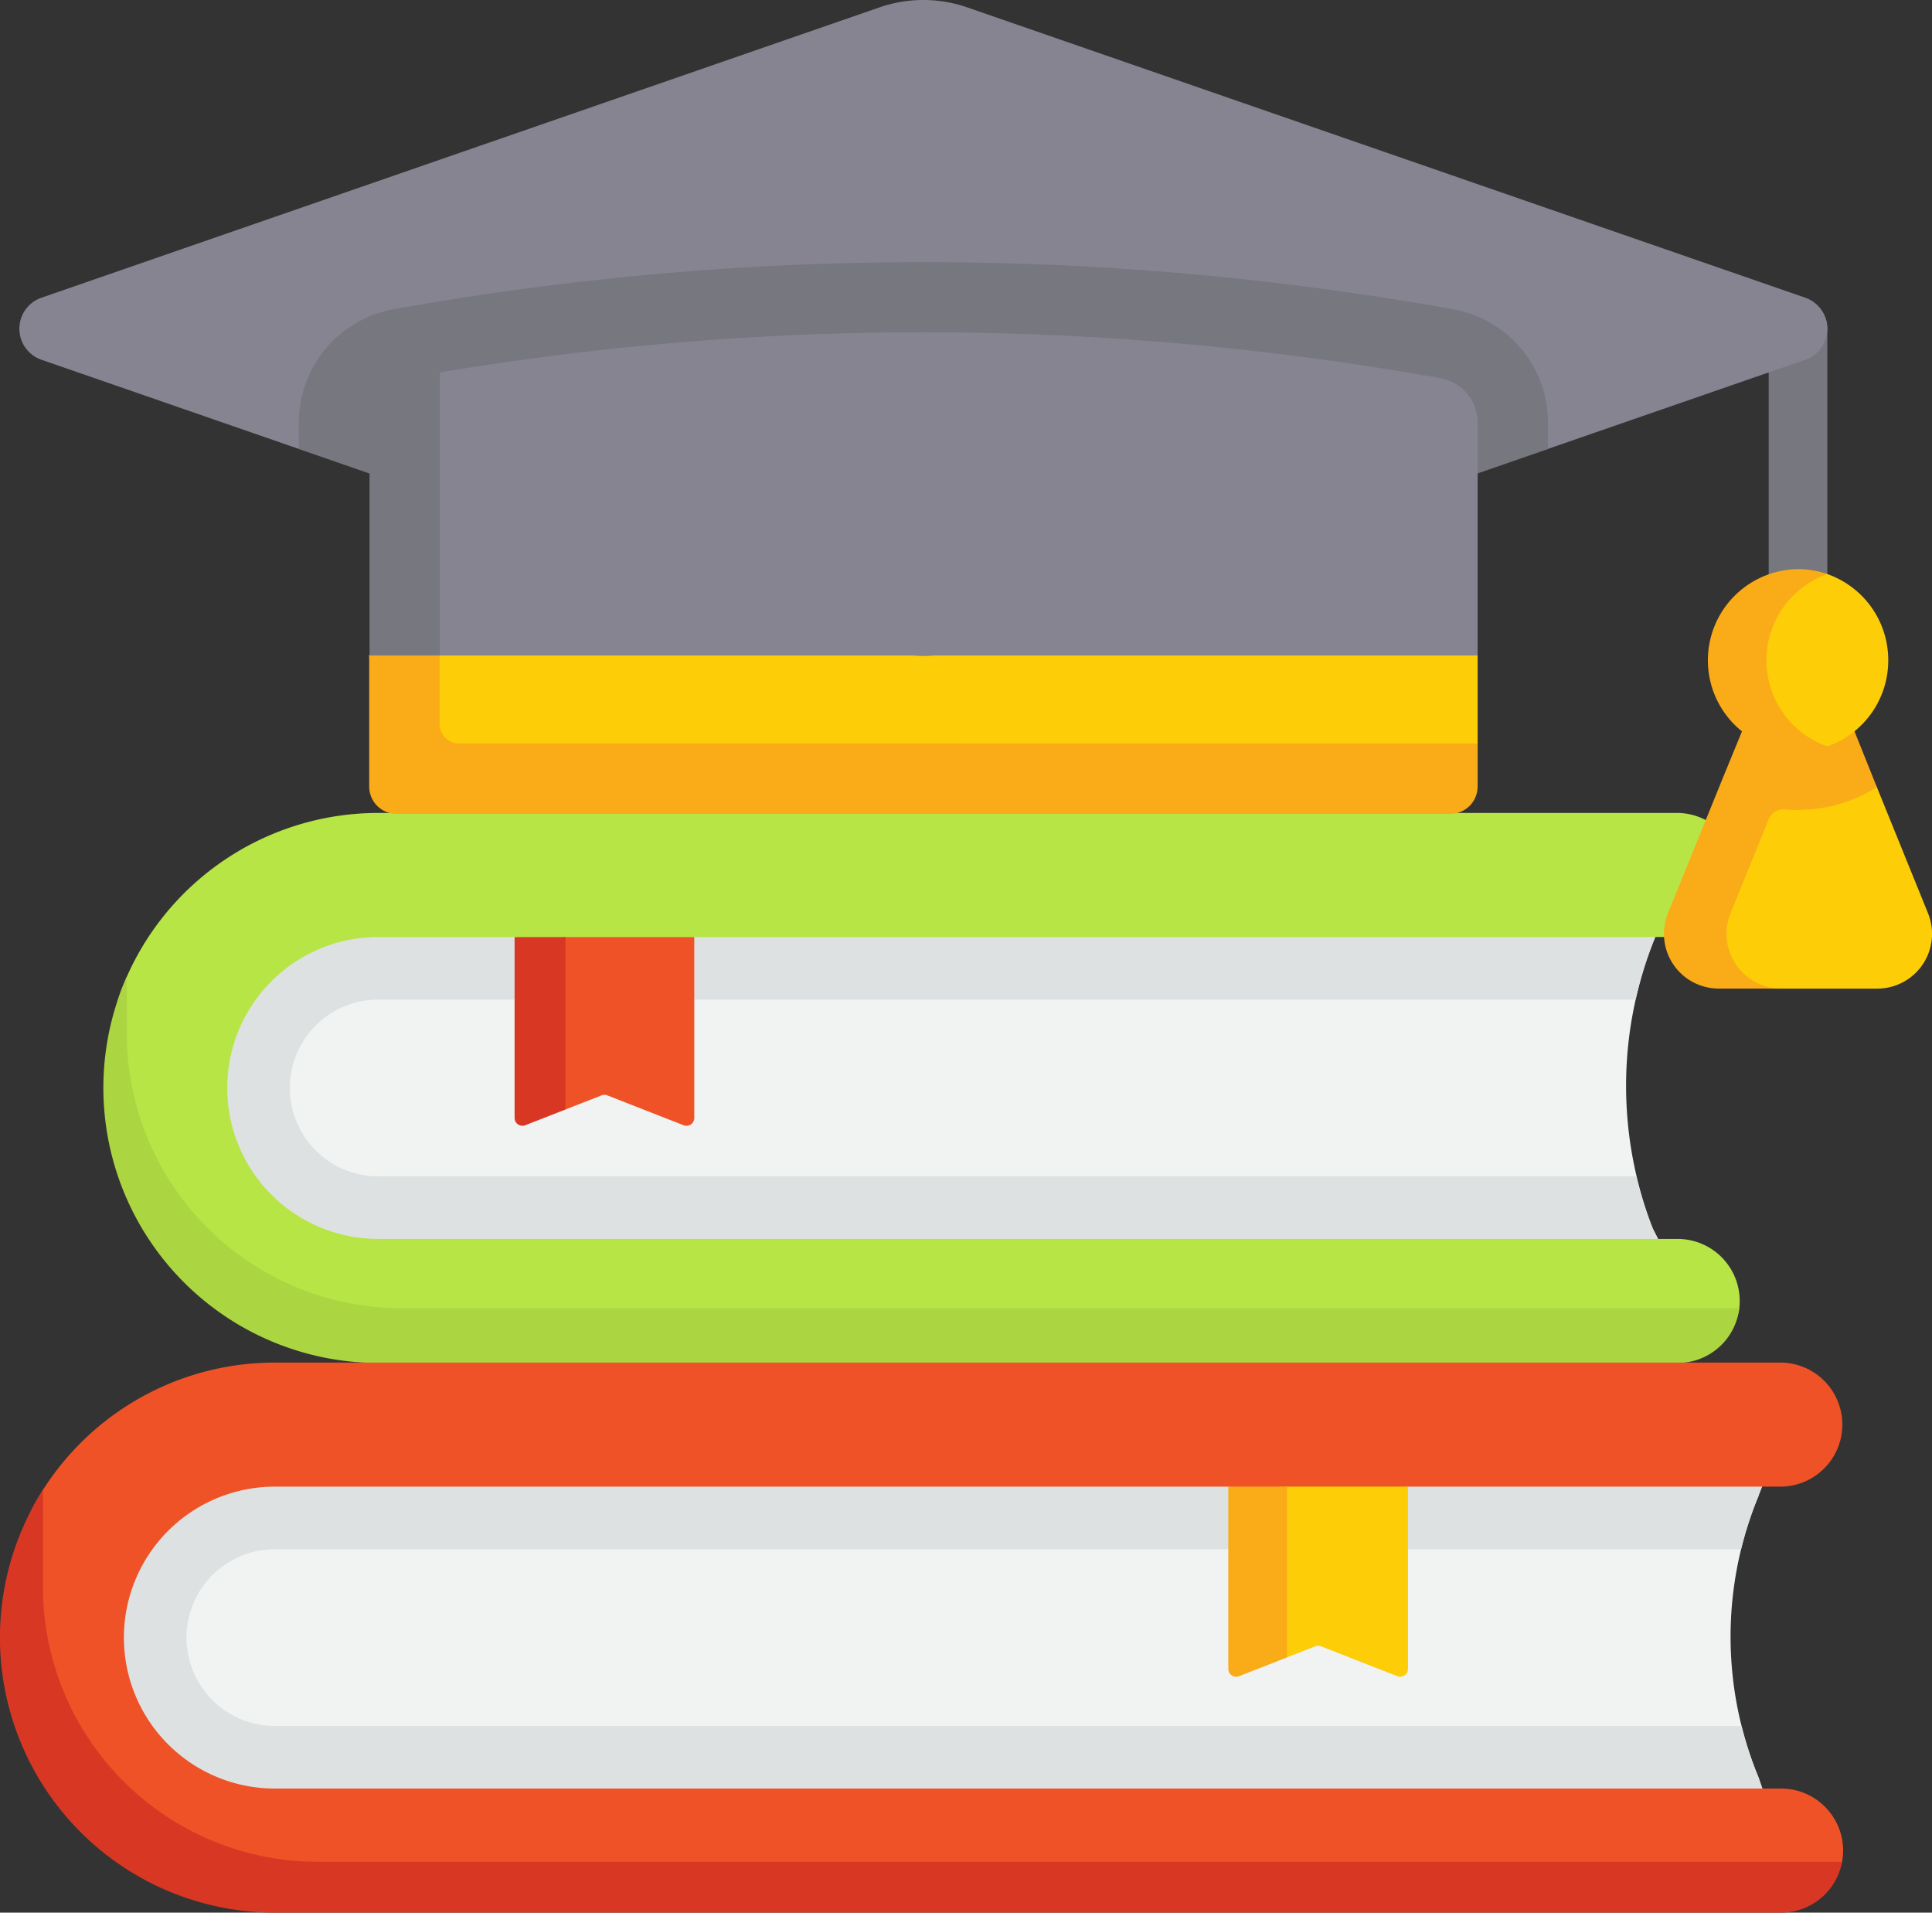 <svg xmlns="http://www.w3.org/2000/svg" width="175.79" height="174" viewBox="0 0 175.79 174">
  <rect x="0" y="0" width="175.79" height="174" fill="#333333" stroke="none"/>
  <g id="education" transform="translate(0 -2.518)">
    <path id="Path_1607" data-name="Path 1607" d="M181.029,229.65a35.865,35.865,0,0,0-.214,26.542l2.921,5.727H57.649s-23.475-13.2,0-36.694l125-2.578Z" transform="translate(-30.42 -141.884)" fill="#f1f2f2"/>
    <path id="Path_1608" data-name="Path 1608" d="M183.739,261.919H57.652s-23.474-13.2,0-36.694l125-2.579-1.621,7a34.381,34.381,0,0,0-1.781,5.692H64.836a8.041,8.041,0,0,0,0,16.083H179.292a30.9,30.9,0,0,0,1.525,4.767Z" transform="translate(-30.422 -141.883)" fill="#dee1e1"/>
    <path id="Path_1609" data-name="Path 1609" d="M170.145,259.517l-115.26-.182c-13.808,0-25.667-8.815-25.667-22.634,0-3.052-.531-7.054.469-9.758A25.013,25.013,0,0,1,53.144,210.6H171.389a5.644,5.644,0,0,1,0,11.287H81.9l-8.74,2.053-7.6-2.053H53.144a13.733,13.733,0,0,0,0,27.466H171.389a5.648,5.648,0,0,1,5.6,6.308c-.328,2.8-3.955,3.852-6.845,3.852Z" transform="translate(-18.734 -134.125)" fill="#b7e546"/>
    <path id="Path_1610" data-name="Path 1610" d="M175.289,282.642a5.639,5.639,0,0,1-5.6,4.98l-58.418,3.5-59.828-3.5a25.035,25.035,0,0,1-22.871-35.146v5.144a25.012,25.012,0,0,0,25,25.022Z" transform="translate(-17.034 -161.11)" fill="#abd641"/>
    <path id="Path_1611" data-name="Path 1611" d="M148.888,258.786V242.333H137.161l-4.164.418.25,15.324a.711.711,0,0,0,.971.662l2.943-.719,3.292-1.289a.709.709,0,0,1,.519,0l6.946,2.72A.712.712,0,0,0,148.888,258.786Z" transform="translate(-85.717 -154.563)" fill="#ef5227"/>
    <path id="Path_1612" data-name="Path 1612" d="M136.327,242.336V258.02l-3.653,1.43a.712.712,0,0,1-.971-.662V242.336Z" transform="translate(-84.881 -154.565)" fill="#d83724"/>
    <path id="Path_1613" data-name="Path 1613" d="M195.422,166v8.022l-.356,3.557a2.491,2.491,0,0,1-2.49,2.49l-94.807-.356a2.488,2.488,0,0,1-2.49-2.49L94.568,166l48.669-2.326Z" transform="translate(-60.975 -103.869)" fill="#fdcd08"/>
    <path id="Path_1614" data-name="Path 1614" d="M455.358,112.012a2.668,2.668,0,0,1-2.668-2.668V81.669a2.668,2.668,0,1,1,5.336,0v27.675a2.668,2.668,0,0,1-2.668,2.668Z" transform="translate(-291.76 -49.296)" fill="#77777f"/>
    <path id="Path_1615" data-name="Path 1615" d="M433.984,189.039c-2.227,5.489-4.468,10.905-6.695,16.4a4.983,4.983,0,0,0,4.574,6.877l4.118.356H446a4.983,4.983,0,0,0,4.574-6.877l-4.644-11.448-2.921-5.3h-9.022Z" transform="translate(-275.154 -120.216)" fill="#fdcd08"/>
    <path id="Path_1616" data-name="Path 1616" d="M436.927,194.667a13.523,13.523,0,0,0,8.357-2.023l-2.5-6.241-4.127,1.234h0l-5.38-.718c-.679,1.676-1.667,4.055-2.347,5.73h0l-4.643,11.444a4.982,4.982,0,0,0,4.571,6.876h5.692a4.982,4.982,0,0,1-4.571-6.876q1.735-4.273,3.468-8.546A1.437,1.437,0,0,1,436.927,194.667Z" transform="translate(-274.512 -118.518)" fill="#faab18"/>
    <path id="Path_1617" data-name="Path 1617" d="M454.556,157.109a8.287,8.287,0,0,0-5.544-7.842c-.836-.29-2.052.226-2.985.226-4.535,0-7.327,3.038-7.327,7.616s3.393,7.325,7.928,7.325c.934,0,1.547.807,2.384.517a8.288,8.288,0,0,0,5.544-7.842Z" transform="translate(-282.747 -94.524)" fill="#fdcd08"/>
    <path id="Path_1618" data-name="Path 1618" d="M447.986,164.3a8.091,8.091,0,0,1-2.668.448,8.291,8.291,0,0,1,0-16.581,8.092,8.092,0,0,1,2.668.448,8.319,8.319,0,0,0,0,15.684Z" transform="translate(-281.721 -93.871)" fill="#faab18"/>
    <path id="Path_1619" data-name="Path 1619" d="M167.45,35.246,144,43.369l-6.4-.657L92.088,61.352a14.908,14.908,0,0,1-9.761,0L36.814,43.439l-6.4-.07L6.965,35.246a2.986,2.986,0,0,1,0-5.643L83.217,3.189a12.19,12.19,0,0,1,7.982,0L167.45,29.6a2.986,2.986,0,0,1,0,5.643Z" transform="translate(-3.194 0)" fill="#868491"/>
    <path id="Path_1620" data-name="Path 1620" d="M190.228,84.152V86.56l-51.948,17.982a14.926,14.926,0,0,1-9.768,0L76.568,86.56V84.152a10.466,10.466,0,0,1,8.623-10.309,273.214,273.214,0,0,1,96.414,0,10.474,10.474,0,0,1,8.623,10.309Z" transform="translate(-49.377 -43.191)" fill="#77777f"/>
    <path id="Path_1621" data-name="Path 1621" d="M196.711,95.749v21.212H96.924l-.356-20.5a4.07,4.07,0,0,1,3.351-4.006c1.016-.182,1.322-1.07,2.34-1.24a266.731,266.731,0,0,1,91.1.529,4.074,4.074,0,0,1,3.351,4.006Z" transform="translate(-62.264 -54.81)" fill="#868491"/>
    <path id="Path_1622" data-name="Path 1622" d="M195.422,174.026v3.913a2.491,2.491,0,0,1-2.49,2.49H97.058a2.49,2.49,0,0,1-2.49-2.49V166l3.2-2.326,3.2,2.326v6.243a1.779,1.779,0,0,0,1.779,1.779Z" transform="translate(-60.975 -103.869)" fill="#faab18"/>
    <path id="Path_1623" data-name="Path 1623" d="M100.971,97.846V123.59h-6.4V102.378a4.07,4.07,0,0,1,3.351-4.006C98.936,98.191,99.954,98.013,100.971,97.846Z" transform="translate(-60.948 -61.441)" fill="#77777f"/>
    <path id="Path_1624" data-name="Path 1624" d="M175.874,402.279a33.492,33.492,0,0,1,0-25.618l1.082-4.809H31.594s-16.363,17.8,1.063,35.24l145.245,1.09Z" transform="translate(-15.866 -238.056)" fill="#f1f2f2"/>
    <path id="Path_1625" data-name="Path 1625" d="M177.9,408.184,32.658,407.095c-17.429-17.438-1.063-35.239-1.063-35.239l146.059.27-1.779,4.536a33.351,33.351,0,0,0-1.589,4.852H40.876a8.041,8.041,0,0,0,0,16.083H174.329a33.763,33.763,0,0,0,1.546,4.685Z" transform="translate(-15.866 -238.059)" fill="#dee1e1"/>
    <path id="Path_1626" data-name="Path 1626" d="M163.054,400.071l-131.43-.242c-13.81,0-25.959-7.8-25.959-21.617,0-4.385-1.072-10.424.909-14.008a25,25,0,0,1,21.9-12.929H165.524a5.644,5.644,0,0,1,0,11.287H131.566l-8.873,1.965-7.468-1.965H28.469a13.733,13.733,0,0,0,0,27.466H165.524a5.642,5.642,0,0,1,5.64,5.644,5.7,5.7,0,0,1-.092,1.02C170.593,399.322,165.821,400.071,163.054,400.071Z" transform="translate(-3.463 -224.799)" fill="#ef5227"/>
    <path id="Path_1627" data-name="Path 1627" d="M167.61,417.663a5.648,5.648,0,0,1-5.549,4.625H25.006a25.028,25.028,0,0,1-21.1-38.462v8.815a25.013,25.013,0,0,0,25.006,25.022Z" transform="translate(0 -245.77)" fill="#d83724"/>
    <path id="Path_1628" data-name="Path 1628" d="M331.539,399.576V382.99H320.522l-4.886.3.262,15.577a.711.711,0,0,0,.971.662l3.653-1,2.581-1.011a.71.71,0,0,1,.519,0l6.946,2.72a.712.712,0,0,0,.971-.663Z" transform="translate(-203.429 -245.232)" fill="#fdcd08"/>
    <path id="Path_1629" data-name="Path 1629" d="M319.708,382.986v15.542l-4.365,1.708a.712.712,0,0,1-.971-.662V382.986Z" transform="translate(-202.61 -245.229)" fill="#faab18"/>
  </g>
</svg>
